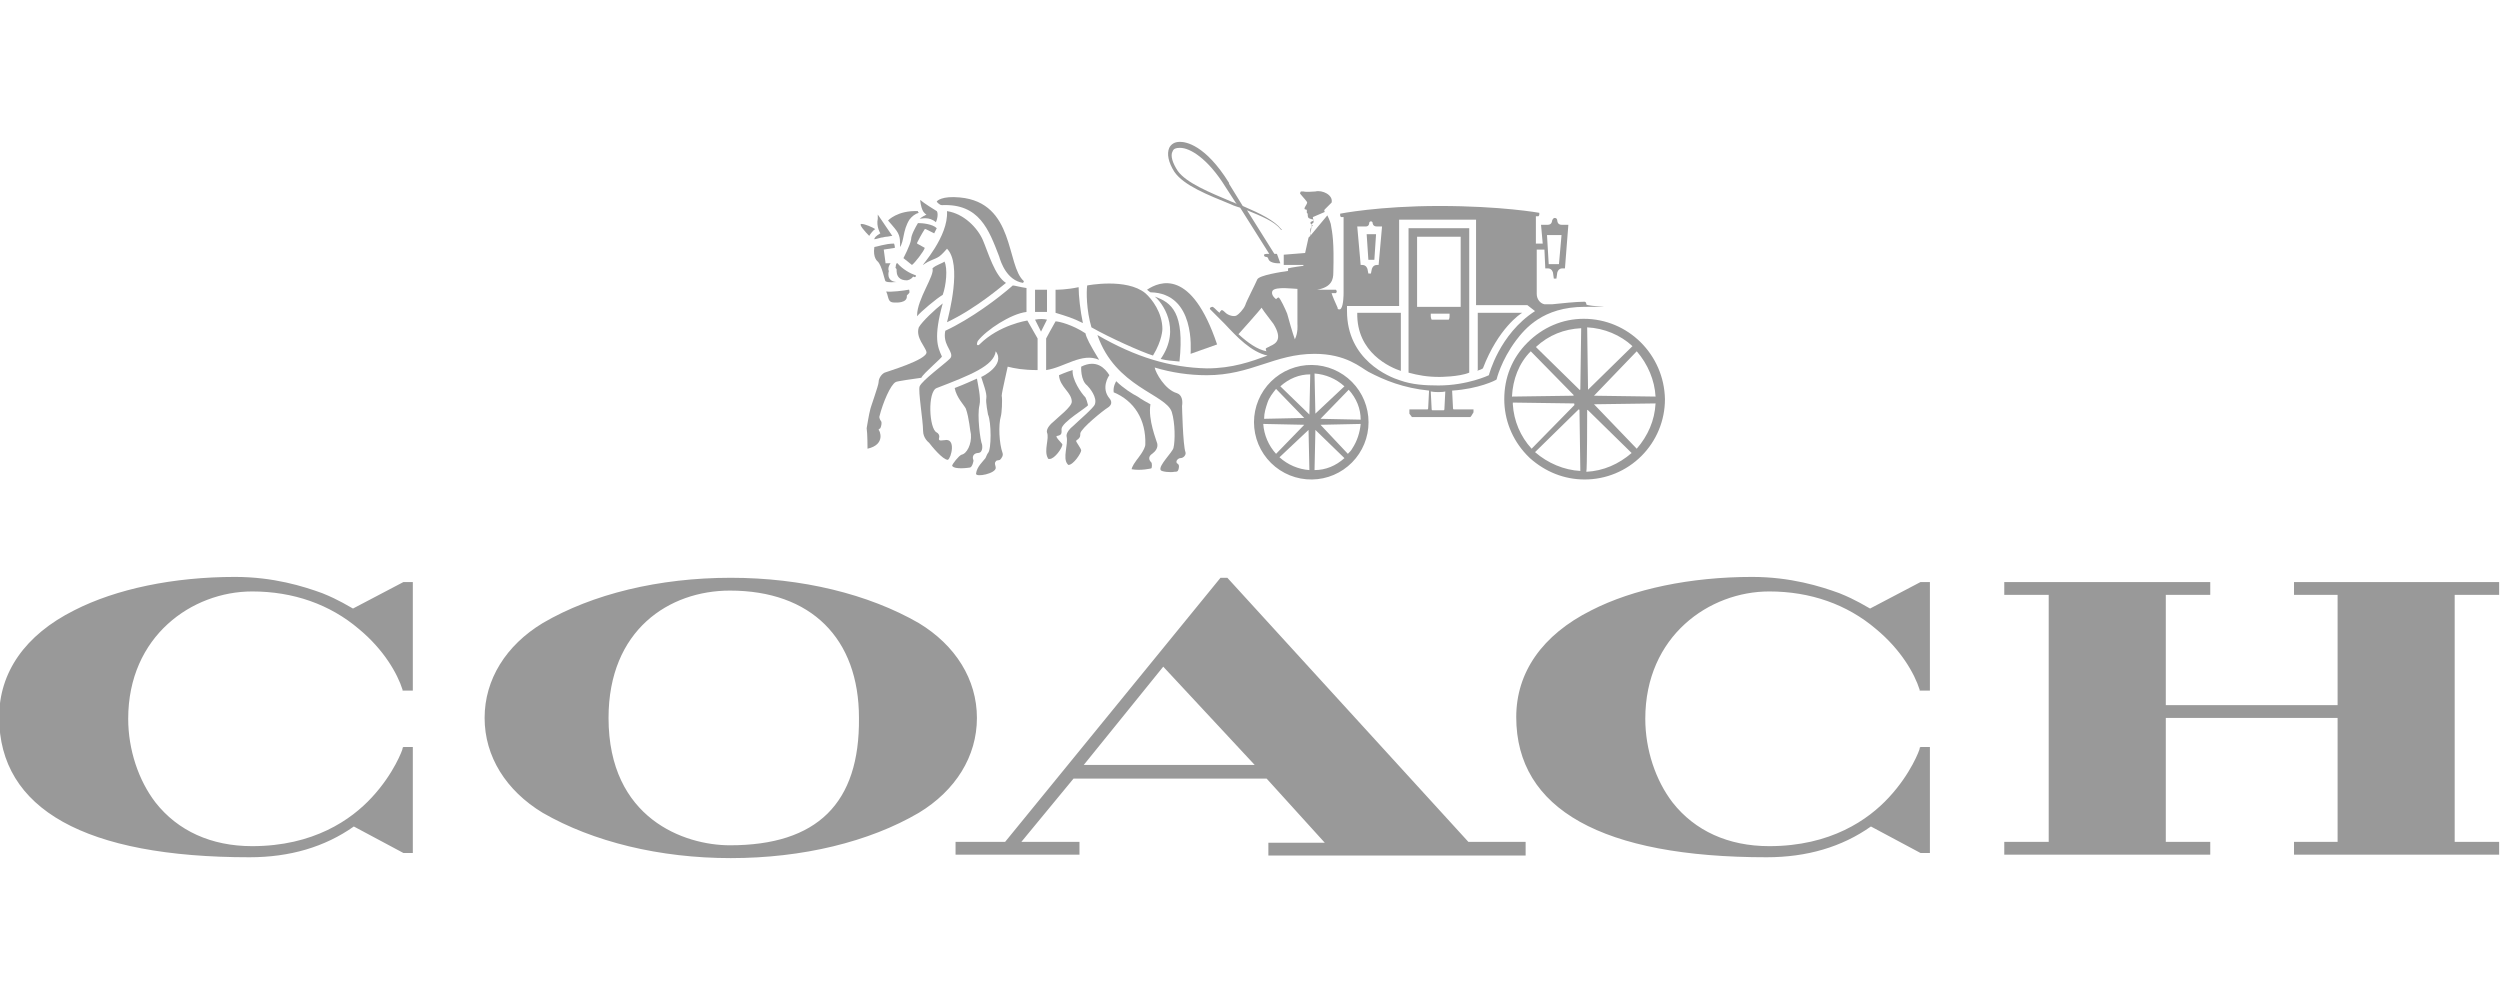 <svg width="250" height="100" viewBox="0 0 250 100" fill="none" xmlns="http://www.w3.org/2000/svg">
<g clip-path="url(#clip0_1307_1012)">
<g clip-path="url(#clip1_1307_1012)">
<path d="M91.88 62.307C86.837 59.401 80.17 57.778 73.076 57.778C65.896 57.778 59.23 59.401 54.273 62.307C50.598 64.53 48.461 67.949 48.461 71.794C48.461 75.64 50.598 79.059 54.273 81.282C59.315 84.187 65.982 85.811 73.076 85.811C80.255 85.811 86.922 84.187 91.88 81.282C95.555 79.059 97.692 75.64 97.692 71.794C97.692 67.949 95.555 64.53 91.88 62.307ZM72.991 84.529C68.461 84.529 60.854 81.88 60.854 71.794C60.854 62.991 66.922 59.059 72.991 59.059C81.11 59.059 85.897 63.845 85.897 71.794C85.983 80.341 81.709 84.529 72.991 84.529ZM249.914 59.487V58.205H229.401V59.487H233.76V70.513H216.58V59.487H221.025V58.205H200.427V59.487H204.871V84.187H200.427V85.47H221.025V84.187H216.58V71.794H233.76V84.187H229.401V85.47H249.914V84.187H245.469V59.487H249.914ZM122.735 57.778H122.051L100.512 84.187H95.555V85.47H107.948V84.187H102.136L107.35 77.863H126.666L132.478 84.273H126.837V85.555H152.563V84.187H146.837L122.735 57.778ZM108.375 76.495L116.325 66.666L125.47 76.495H108.375ZM35.299 60.854C34.956 60.683 33.931 59.999 32.221 59.316C30.341 58.632 27.35 57.692 23.504 57.692C17.35 57.692 11.623 58.888 7.435 61.025C2.478 63.504 -0.086 67.264 -0.086 71.709C-0.086 80.94 8.547 85.726 24.957 85.726C28.974 85.726 32.478 84.701 35.384 82.649L40.341 85.299H41.282V74.701H40.341L40.256 74.785V74.871C40.256 74.957 39.401 77.35 37.179 79.743C35.128 81.965 31.366 84.615 25.213 84.615C21.111 84.615 17.777 83.077 15.555 80.256C13.845 78.034 12.82 74.957 12.82 71.88C12.82 63.59 19.23 59.145 25.213 59.145C29.316 59.145 32.991 60.427 35.897 62.906C38.375 64.957 39.743 67.35 40.256 68.974V69.059H41.282V58.205H40.341L35.299 60.854ZM187.007 60.854C186.666 60.683 185.64 59.999 183.931 59.316C182.05 58.632 179.059 57.692 175.213 57.692C169.059 57.692 163.333 58.888 159.145 61.025C154.188 63.504 151.624 67.264 151.624 71.709C151.624 80.94 160.256 85.726 176.666 85.726C180.683 85.726 184.188 84.701 187.093 82.649L192.051 85.299H192.99V74.701H192.051L191.965 74.785V74.871C191.965 74.957 191.111 77.35 188.888 79.743C186.837 81.965 183.076 84.615 176.922 84.615C172.82 84.615 169.486 83.077 167.264 80.256C165.555 78.034 164.529 74.957 164.529 71.88C164.529 63.59 170.94 59.145 176.922 59.145C181.025 59.145 184.7 60.427 187.606 62.906C190.085 64.957 191.452 67.35 191.965 68.974V69.059H192.99V58.205H192.051L187.007 60.854ZM140.085 37.093V31.281H135.725C135.641 35.298 139.059 36.752 140.085 37.093ZM147.691 37.093C147.863 37.008 148.034 37.008 148.29 36.837C149.829 32.82 152.051 31.367 152.222 31.281H147.777V37.093H147.691ZM104.102 33.162L104.7 31.965C104.359 31.88 103.931 31.88 103.504 31.965L104.102 33.162ZM108.29 32.307C108.033 31.11 107.863 29.572 107.863 28.717C106.666 28.974 105.726 28.974 105.555 28.974V31.281C106.666 31.624 107.264 31.795 108.29 32.307ZM104.7 31.196V28.974H103.504V31.196H104.102H104.7ZM115.299 35.555C116.239 34.017 116.239 32.905 116.239 32.905C116.239 31.281 115.213 29.914 114.53 29.316C112.649 27.777 108.718 28.546 108.718 28.546C108.632 29.145 108.632 31.026 109.145 32.734C110.94 33.76 114.187 35.214 115.299 35.555ZM110.94 37.521C110.512 36.837 109.657 35.897 108.119 36.666C108.119 36.666 108.033 38.034 108.718 38.547C108.974 38.803 109.743 39.743 109.487 40.427C109.401 40.769 107.777 42.136 107.35 42.564C106.495 43.247 106.666 43.674 106.666 43.674C106.837 44.444 106.239 45.812 106.752 46.41L106.837 46.495C107.35 46.495 108.119 45.299 108.119 45.042C108.119 44.871 107.606 44.188 107.606 44.102C107.692 43.931 107.777 44.017 107.948 43.76C108.033 43.674 108.033 43.419 108.033 43.333C108.119 42.82 110.342 41.026 110.769 40.769C111.452 40.341 110.94 39.829 110.94 39.829C110.085 38.803 110.854 37.607 110.94 37.521ZM102.735 32.051C102.735 32.051 99.914 32.478 97.948 34.444C97.778 34.615 97.692 34.444 97.692 34.444C97.692 34.444 97.692 34.273 97.778 34.102C98.632 32.991 101.111 31.367 102.649 31.196V28.803C102.05 28.717 101.452 28.546 101.281 28.546C99.828 29.829 97.093 31.88 94.529 33.076C94.273 34.359 95.128 34.957 95.128 35.555C95.128 35.726 95.042 35.812 94.957 35.897C94.444 36.41 92.222 38.034 91.965 38.632C91.794 39.059 92.307 42.05 92.307 43.076C92.307 43.846 92.905 44.273 92.905 44.273C93.162 44.615 94.273 45.983 94.786 45.983C95.128 45.812 95.64 43.76 94.444 44.017C93.845 44.102 93.845 44.017 93.931 43.674C93.932 43.586 93.909 43.5 93.864 43.424C93.818 43.349 93.753 43.288 93.674 43.247C92.905 42.905 92.735 39.145 93.674 38.803C97.007 37.521 99.401 36.581 99.572 35.128C100.597 36.495 98.204 37.692 98.119 37.692C98.29 38.29 98.717 39.316 98.632 39.829C98.547 40.171 98.802 41.453 98.802 41.453C99.145 42.222 99.145 44.957 98.802 45.299C98.717 45.384 98.632 45.641 98.547 45.812C98.29 46.154 97.692 46.666 97.606 47.35C97.521 47.778 99.657 47.35 99.572 46.752C99.572 46.581 99.401 46.324 99.572 46.154C99.657 45.983 99.828 46.068 99.999 45.983C100.171 45.812 100.342 45.555 100.256 45.299C99.914 44.359 99.828 42.478 100.085 41.624C100.171 41.367 100.256 40 100.171 39.572C100.171 39.23 100.769 36.752 100.769 36.666C101.452 36.837 102.307 37.008 103.76 37.008V33.846L102.735 32.051ZM109.914 35.983C108.974 34.444 108.632 33.76 108.547 33.333C107.264 32.478 105.897 32.136 105.555 32.136C105.299 32.564 104.614 33.846 104.614 33.846V37.008C106.409 36.752 108.204 35.214 109.914 35.983Z" fill="#999999"/>
<path d="M116.068 35.897C116.751 36.068 117.093 36.068 117.948 36.153C118.461 31.281 117.178 30.256 115.47 29.658C116.153 30.171 118.204 32.82 116.068 35.897ZM88.888 27.093C88.802 27.008 88.802 26.666 89.059 26.324H88.547V26.239L88.375 24.957L89.486 24.786C89.486 24.786 89.486 24.529 89.401 24.358C88.547 24.358 87.606 24.7 87.435 24.7C87.264 25.812 87.776 26.153 87.776 26.153C88.204 26.581 88.461 28.034 88.547 28.119C88.802 28.29 89.401 28.205 89.657 28.205C88.547 28.119 88.888 27.093 88.888 27.093ZM94.444 26.153C94.273 26.324 93.589 26.495 93.247 26.837C93.504 27.521 91.709 29.914 91.709 31.538V31.624C92.05 31.196 93.674 29.829 94.273 29.486C94.614 28.546 94.785 26.837 94.444 26.153ZM88.631 29.145C88.631 29.145 88.631 29.231 88.717 29.401C88.888 30 88.888 30.256 89.486 30.256C89.572 30.256 90.769 30.341 90.683 29.572C90.683 29.486 91.025 29.316 90.94 29.145C90.94 28.888 90.854 28.974 90.854 28.974C90.426 29.059 89.059 29.231 88.631 29.145ZM88.033 23.333C87.606 23.589 87.435 23.76 87.435 23.931C87.521 23.931 87.776 23.846 88.119 23.76C88.29 23.76 88.461 23.675 88.631 23.675C88.802 23.675 89.059 23.589 89.23 23.589C88.717 22.82 87.776 21.453 87.776 21.453V21.88C87.606 22.649 88.033 23.333 88.033 23.333ZM94.187 35.641C93.76 34.7 93.333 33.76 94.273 30.341C93.504 30.94 92.221 32.136 91.88 32.734C91.538 33.76 92.564 34.7 92.649 35.214C92.735 35.983 88.631 37.179 88.461 37.264C88.119 37.435 87.862 37.862 87.862 38.205C87.862 38.547 87.007 40.854 87.007 41.026C86.922 41.281 86.666 42.82 86.666 42.82C86.752 43.333 86.752 44.871 86.752 44.871C88.631 44.444 87.948 42.991 87.862 42.991C87.862 42.905 87.948 42.905 88.033 42.82C88.119 42.649 88.204 42.307 88.119 42.136C87.862 41.795 87.948 41.623 87.948 41.623C88.29 40.256 89.059 38.461 89.572 38.205C89.657 38.119 91.538 37.862 92.136 37.777C92.307 37.35 94.273 35.726 94.187 35.641ZM108.546 39.743C108.119 39.316 107.178 37.948 107.264 37.008C106.666 37.179 105.897 37.521 105.897 37.521C105.982 38.717 107.178 39.23 107.178 40.171C107.178 40.683 105.811 41.709 105.384 42.136C104.529 42.82 104.7 43.247 104.7 43.247C104.956 43.846 104.358 45.042 104.785 45.812C104.785 45.897 104.871 45.897 104.956 45.897C105.469 45.897 106.239 44.786 106.239 44.444C106.239 44.359 105.384 43.59 105.726 43.59C106.239 43.504 106.153 43.247 106.153 42.905C106.153 42.222 108.802 40.683 108.802 40.512C108.717 40.171 108.632 39.914 108.546 39.743ZM95.469 38.803C95.64 39.743 96.409 40.512 96.58 40.854C96.923 41.795 97.007 43.162 97.093 43.419C97.178 44.444 96.666 45.384 96.153 45.469C95.897 45.555 95.213 46.41 95.213 46.581C95.469 47.008 97.007 46.752 97.007 46.752C97.264 46.666 97.35 46.068 97.35 46.068C97.093 45.384 97.692 45.299 97.777 45.299C98.375 45.299 98.204 44.444 98.204 44.444C98.033 44.102 97.692 41.538 97.948 40.512C98.119 39.829 97.777 38.376 97.692 37.862C97.093 38.119 96.58 38.376 95.469 38.803Z" fill="#999999"/>
<path d="M114.701 28.974C114.786 29.06 115.043 29.231 115.043 29.231C119.573 29.317 119.06 35.043 119.06 35.384L121.71 34.444C119.146 26.837 115.983 28.12 114.701 28.974ZM115.727 44.359C115.641 44.017 114.786 41.966 115.043 40.427C114.872 40.342 114.103 39.915 113.761 39.658C113.248 39.402 112.308 38.803 111.624 38.12C111.624 38.12 111.283 38.632 111.368 39.231C113.419 40.086 114.616 41.966 114.531 44.445C114.531 44.957 113.676 45.983 113.676 45.983C113.163 46.667 113.163 46.923 113.163 46.923C114.103 47.094 115.129 46.838 115.129 46.838C115.214 46.752 115.214 46.325 115.129 46.239C114.616 45.727 115.214 45.384 115.214 45.384C115.556 45.128 115.812 44.786 115.727 44.359ZM93.591 22.222C93.846 21.624 93.761 21.196 93.675 21.111C93.419 20.94 92.394 20.342 92.051 20C91.966 20 92.137 20.77 92.222 20.94C92.394 21.367 92.65 21.453 92.65 21.453C92.65 21.453 92.137 21.71 91.966 21.88C92.137 21.88 92.906 21.624 93.591 22.222ZM91.197 26.496C91.453 26.325 92.394 25.129 92.479 24.786L91.71 24.359V24.274C92.137 23.419 92.479 22.906 92.479 22.906H92.565L93.419 23.334L93.675 22.82C93.248 22.393 92.222 22.308 91.796 22.308C91.539 22.735 91.111 23.504 91.111 23.932C91.026 24.53 90.342 25.812 90.342 25.812L91.197 26.496ZM89.744 26.325C89.658 26.239 89.573 26.496 89.573 26.667C89.487 26.837 89.658 26.837 89.658 26.923C89.658 27.179 89.658 27.522 89.915 27.777C90.086 27.949 90.342 28.034 90.684 28.034C90.77 28.034 91.111 27.949 91.282 27.692C91.368 27.607 91.453 27.777 91.539 27.692C91.624 27.607 91.624 27.522 91.539 27.522C91.026 27.351 90.257 26.923 89.744 26.325ZM99.915 25.641C100.086 26.239 100.684 28.034 102.308 28.291L102.393 28.12C100.599 26.581 101.539 20.256 95.984 19.744C94.189 19.573 93.675 20.086 93.675 20.171C93.675 20.171 93.932 20.513 94.189 20.513C97.949 20.342 98.889 22.991 99.915 25.641Z" fill="#999999"/>
<path d="M98.29 24.017C97.778 22.82 96.41 21.367 94.7 21.111C94.871 23.675 92.051 26.667 92.307 26.496C92.991 25.983 93.419 25.983 93.931 25.641C94.188 25.47 94.7 24.872 94.7 24.872C96.239 26.41 94.871 31.538 94.7 32.222C97.607 30.855 100.256 28.547 100.598 28.291C99.487 27.607 98.803 25.213 98.29 24.017ZM86.922 23.589C87.008 23.419 87.35 22.991 87.521 22.906C87.265 22.735 86.496 22.393 86.153 22.393C85.811 22.393 86.496 23.163 86.922 23.589ZM146.923 22.82H140.854V37.265C141.794 37.522 142.735 37.693 143.932 37.693C143.932 37.693 145.897 37.693 146.923 37.265V22.82ZM144.957 31.624C144.957 31.88 144.872 31.965 144.872 31.965H143.162C143.162 31.965 143.077 31.795 143.077 31.624V31.367H144.957V31.624ZM146.068 30.684H141.709V23.675H146.068V30.684ZM137.435 25.983L137.606 23.419H136.666L136.837 25.983H137.435Z" fill="#999999"/>
<path d="M130.853 23.76L130.512 25.299L128.375 25.47V26.496H130.341V26.581C130.341 26.581 129.058 26.752 128.803 26.837V27.094C128.204 27.179 125.896 27.521 125.725 27.948C125.555 28.376 124.615 30.171 124.529 30.512C124.358 30.94 123.845 31.453 123.674 31.538C123.418 31.709 122.82 31.538 122.563 31.282C122.477 31.196 122.222 30.94 122.136 31.026C122.05 31.11 121.965 31.196 121.965 31.282C121.708 31.11 121.537 30.855 121.281 30.684C121.281 30.684 121.11 30.684 121.025 30.769C120.939 30.855 121.025 30.94 121.025 30.94L122.477 32.393C123.674 33.675 125.127 35.214 126.751 35.555C125.127 36.153 123.246 36.838 120.682 36.838C117.008 36.752 113.589 35.726 109.742 33.504C111.537 38.717 116.58 39.402 117.178 41.196C117.52 42.307 117.52 44.102 117.349 44.786C117.263 45.214 115.811 46.581 116.067 47.009C116.153 47.179 117.093 47.264 117.435 47.179C117.606 47.179 117.691 47.179 117.777 47.093C117.862 47.009 117.948 46.581 117.862 46.495C117.862 46.41 117.691 46.324 117.691 46.324C117.52 46.068 117.862 45.812 118.033 45.812C118.375 45.812 118.632 45.469 118.546 45.214C118.289 44.529 118.204 40.598 118.204 40.598C118.289 40.086 118.204 39.487 117.691 39.316C116.494 38.974 115.554 37.265 115.469 36.752C117.16 37.262 118.916 37.521 120.682 37.521C125.127 37.521 127.435 35.384 131.452 35.384C134.614 35.384 136.067 36.752 136.836 37.179C138.46 38.034 140.341 38.803 142.905 39.06L142.819 40.769C142.819 40.855 142.819 40.94 142.734 40.94H140.939V41.367L141.195 41.709H147.007C147.093 41.709 147.264 41.367 147.264 41.367C147.264 41.367 147.35 41.282 147.35 41.196V40.94H145.384C145.298 40.94 145.298 40.855 145.298 40.769L145.212 39.06C147.862 38.889 149.572 38.034 149.657 37.948C149.657 37.948 150.084 36.069 151.623 34.017C152.478 32.906 154.272 30.684 158.46 30.684C162.648 30.684 158.631 30.684 158.631 30.427C158.631 30.171 158.46 30.171 158.46 30.171C157.605 30.171 156.067 30.341 155.212 30.427H154.443C154.016 30.341 153.674 29.914 153.674 29.401V24.957H154.443L154.529 26.837H154.785C155.212 26.837 155.298 27.265 155.298 27.265L155.383 27.863H155.64L155.726 27.265C155.726 27.265 155.811 26.837 156.238 26.837H156.495L156.836 22.479H156.153C155.726 22.479 155.726 22.051 155.726 22.051C155.726 22.051 155.726 21.794 155.469 21.794C155.298 21.794 155.212 22.051 155.212 22.051C155.212 22.051 155.212 22.479 154.785 22.479H154.102L154.272 24.358H153.588V21.624H153.845C153.845 21.624 153.931 21.538 153.931 21.453V21.282C153.931 21.282 150.17 20.598 143.931 20.598C137.862 20.598 134.016 21.367 134.016 21.367V21.538C134.016 21.624 134.101 21.709 134.101 21.709H134.358V29.316C134.358 29.401 134.358 30.512 134.101 30.855C134.016 30.94 134.016 30.94 133.931 30.94C133.76 30.94 133.76 30.855 133.76 30.769C133.589 30.427 133.162 29.401 133.162 29.316H133.589C133.589 29.316 133.674 29.231 133.674 29.145C133.674 29.06 133.589 28.974 133.589 28.974H131.708C133.162 28.718 133.332 27.948 133.332 27.265C133.417 24.188 133.246 23.333 133.076 22.393C132.991 22.051 132.734 21.538 132.734 21.538L131.024 23.589L130.853 23.76ZM156.153 23.504L155.896 26.41H154.871L154.7 23.504H156.153ZM127.008 34.615C126.922 34.7 126.58 34.786 126.58 34.872C126.58 34.957 126.58 35.043 126.665 35.128C125.725 34.957 124.785 34.274 123.845 33.419C123.93 33.333 126.067 30.94 126.153 30.769C126.41 31.196 127.179 32.136 127.349 32.393C128.289 33.931 127.606 34.359 127.008 34.615ZM129.486 33.931C129.315 33.504 128.803 31.709 128.717 31.367C128.546 30.94 128.033 29.829 127.862 29.743C127.777 29.743 127.606 29.914 127.606 29.914C127.606 29.914 127.008 29.487 127.264 29.06C127.606 28.632 129.401 28.889 129.743 28.889V32.393C129.743 32.479 129.828 33.248 129.486 33.931ZM136.58 22.649C136.922 22.649 136.922 22.308 136.922 22.308C136.922 22.308 136.922 22.137 137.093 22.137C137.264 22.137 137.264 22.308 137.264 22.308C137.264 22.308 137.264 22.649 137.691 22.649H138.204L137.862 26.496H137.691C137.264 26.496 137.179 26.922 137.179 26.922L137.093 27.35H136.836L136.751 26.922C136.751 26.922 136.665 26.496 136.238 26.496H136.067L135.725 22.649H136.58ZM144.443 40.855C144.443 40.94 144.443 41.026 144.358 41.026H143.247C143.162 41.026 143.162 40.94 143.162 40.855L143.076 39.145C143.417 39.231 144.272 39.231 144.529 39.145L144.443 40.855ZM148.888 37.521C148.888 37.521 146.751 38.547 143.845 38.547C142.477 38.547 141.195 38.462 139.999 38.034C138.888 37.692 134.7 35.983 134.7 31.11V30.598H139.913V21.965H147.605V30.512H152.734L153.503 31.11C149.914 33.419 148.888 37.521 148.888 37.521Z" fill="#999999"/>
<path d="M128.119 22.906C127.435 22.051 126.068 21.368 124.273 20.598L122.906 18.377V18.291C120.513 14.444 118.547 14.188 118.033 14.188H117.949C117.435 14.188 117.094 14.444 116.923 14.787C116.666 15.385 116.837 16.239 117.435 17.18C118.375 18.547 120.769 19.487 123.076 20.427C123.418 20.598 123.76 20.684 124.016 20.77L126.923 25.384H126.837C126.666 25.384 126.325 25.384 126.41 25.556C126.495 25.812 126.752 25.556 126.837 25.898C127.008 26.41 128.034 26.325 128.034 26.325L127.692 25.384H127.435L124.701 21.025C126.153 21.624 127.435 22.137 128.034 22.906L128.119 22.991C128.204 22.991 128.204 22.991 128.204 22.906C128.204 22.991 128.204 22.991 128.119 22.906ZM123.162 20.171C120.94 19.231 118.632 18.291 117.777 17.094C117.264 16.325 117.008 15.556 117.264 15.128C117.35 14.872 117.606 14.787 117.949 14.787H118.033C118.974 14.787 120.769 15.812 122.564 18.718L123.675 20.427C123.504 20.256 123.333 20.256 123.162 20.171ZM91.795 21.111C89.743 21.025 88.803 22.051 88.803 22.051C88.803 22.051 89.486 22.82 89.657 23.077C90.085 23.675 90 24.274 90 24.701C90.427 24.103 90.256 23.077 90.94 21.966C91.196 21.624 91.538 21.368 91.88 21.282C91.795 21.196 91.795 21.196 91.795 21.111ZM131.025 23.504L131.196 22.393L131.367 22.222L131.282 21.71L132.478 21.196C132.392 21.025 132.392 21.025 132.563 20.855L133.162 20.256C133.333 19.487 132.222 18.974 131.538 19.146C131.282 19.146 130.683 19.231 130.341 19.146H130.085L129.999 19.316C129.999 19.401 130.513 19.915 130.683 20.171C130.854 20.342 130.256 20.855 130.513 20.94C130.513 20.94 130.683 20.94 130.683 21.025V21.282L130.768 21.368C130.768 21.453 130.768 21.71 130.854 21.794C130.94 21.88 131.367 21.966 131.367 21.966V22.051L131.196 22.137C131.111 22.137 130.94 22.308 131.111 22.393L131.282 22.564C131.196 22.649 131.025 22.735 131.025 23.077C131.025 23.419 131.111 23.675 131.196 23.846L131.025 23.504ZM131.196 36.496C130.438 36.486 129.686 36.628 128.983 36.912C128.28 37.195 127.641 37.616 127.101 38.148C126.562 38.681 126.134 39.316 125.842 40.015C125.55 40.715 125.399 41.465 125.399 42.223C125.4 42.981 125.55 43.731 125.842 44.431C126.135 45.13 126.563 45.764 127.102 46.297C127.641 46.83 128.281 47.25 128.984 47.534C129.687 47.817 130.439 47.959 131.197 47.949C132.704 47.931 134.142 47.319 135.201 46.247C136.26 45.175 136.854 43.729 136.854 42.222C136.854 40.715 136.26 39.269 135.201 38.197C134.142 37.125 132.703 36.514 131.196 36.496ZM131.623 41.282L131.538 41.367L131.453 37.35C132.563 37.436 133.589 37.863 134.444 38.632L131.623 41.282ZM131.538 43.077V42.991L134.444 45.812C133.589 46.581 132.563 47.009 131.453 47.009L131.538 43.077ZM136.068 41.966L132.051 41.881L134.871 38.974C135.641 39.829 136.068 40.855 136.068 41.966ZM134.786 45.384L132.051 42.479L136.068 42.393C135.982 43.248 135.726 44.103 135.213 44.872C135.128 45.043 134.956 45.214 134.786 45.384ZM130.427 41.795L126.41 41.881C126.41 41.282 126.58 40.769 126.752 40.257C126.923 39.743 127.265 39.317 127.606 38.889L130.256 41.624L130.427 41.795ZM130.854 42.991L130.94 47.009C129.827 46.929 128.774 46.477 127.948 45.727L130.854 42.991ZM130.94 41.367V41.453L128.034 38.632C128.889 37.863 129.914 37.436 131.025 37.436L130.94 41.367ZM130.427 42.479L127.606 45.384C126.856 44.559 126.404 43.506 126.325 42.393L130.427 42.479ZM158.376 31.88C156.239 31.88 154.273 32.735 152.734 34.274C151.196 35.812 150.427 37.777 150.427 39.915C150.427 41.966 151.196 43.931 152.649 45.47L152.905 45.727L152.991 45.812C154.529 47.179 156.41 47.948 158.461 47.948C159.516 47.95 160.561 47.743 161.537 47.339C162.512 46.936 163.398 46.344 164.144 45.598C164.891 44.852 165.483 43.966 165.886 42.99C166.289 42.015 166.496 40.97 166.495 39.915C166.41 35.47 162.82 31.88 158.376 31.88ZM163.248 34.615L158.888 38.889L158.803 38.974V38.889L158.717 32.735C160.427 32.82 162.051 33.505 163.248 34.615ZM158.717 41.026C158.717 41.026 158.717 40.94 158.803 41.026L163.162 45.3C161.879 46.41 160.341 47.094 158.632 47.179C158.717 47.094 158.717 41.026 158.717 41.026ZM159.401 39.572L163.674 35.129C164.786 36.41 165.469 38.034 165.555 39.658L159.401 39.572ZM159.401 40.427L165.555 40.342C165.469 42.051 164.786 43.59 163.674 44.872L159.401 40.427ZM158.034 38.889C158.034 38.889 158.034 39.06 157.948 38.974L153.589 34.701C154.872 33.505 156.41 32.906 158.119 32.82L158.034 38.889ZM157.863 40.94C157.863 40.94 157.948 40.94 157.948 41.026L158.034 47.094C156.41 47.009 154.786 46.325 153.503 45.214L157.863 40.94ZM157.265 39.402L157.35 39.487C157.436 39.572 157.265 39.572 157.265 39.572L151.196 39.658C151.282 37.949 151.88 36.325 153.077 35.129L157.265 39.402ZM151.282 40.257L157.35 40.342C157.436 40.342 157.436 40.342 157.436 40.427V40.513L153.162 44.872C152.042 43.651 151.378 42.081 151.282 40.427V40.257Z" fill="#999999"/>
</g>
</g>
<defs>
<clipPath id="clip0_1307_1012">
<rect width="250" height="100" fill="white"/>
</clipPath>
<clipPath id="clip1_1307_1012">
<rect width="250" height="73.7" fill="white" transform="translate(-0.086 13.149)"/>
</clipPath>
</defs>
</svg>
